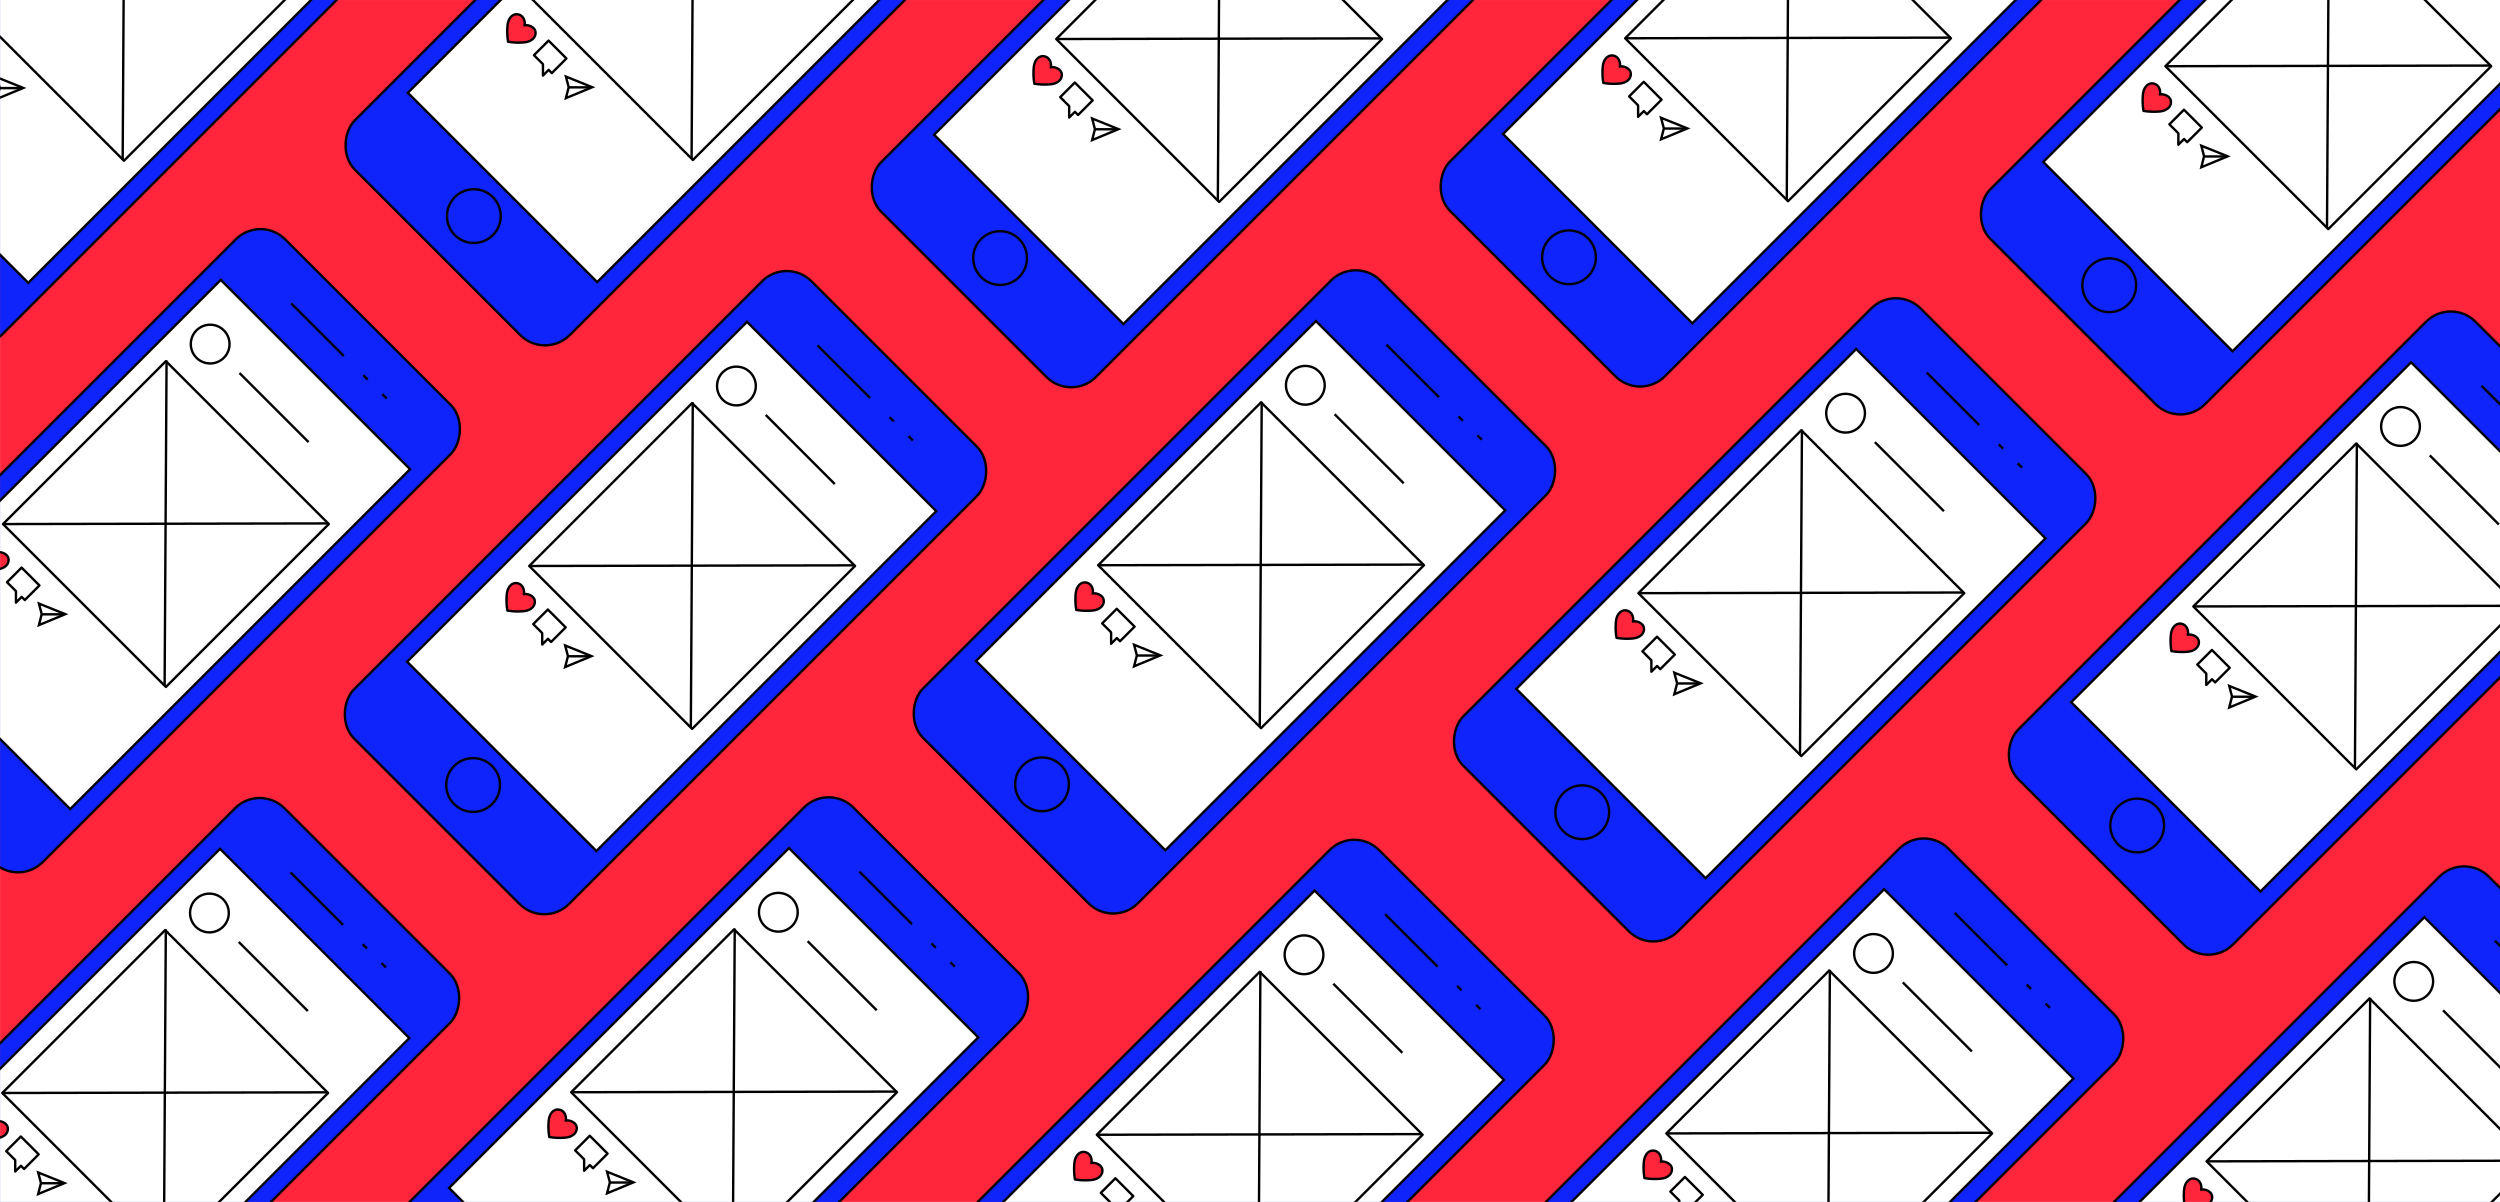 <?xml version="1.0" encoding="UTF-8"?> <svg xmlns="http://www.w3.org/2000/svg" xmlns:xlink="http://www.w3.org/1999/xlink" viewBox="0 0 1040 500"><defs><style>.cls-1,.cls-6,.cls-7{fill:none;}.cls-2{clip-path:url(#clip-path);}.cls-3,.cls-8{fill:#ff263b;}.cls-4{fill:#0f24fb;}.cls-4,.cls-5,.cls-6,.cls-7,.cls-8{stroke:#000;}.cls-4,.cls-5,.cls-7{stroke-miterlimit:10;}.cls-5{fill:#fff;}.cls-6,.cls-8{stroke-linejoin:round;}</style><clipPath id="clip-path"><rect class="cls-1" x="0.03" y="0.01" width="1040" height="500"></rect></clipPath></defs><g id="Ebene_2" data-name="Ebene 2"><g class="cls-2"><rect class="cls-3" x="-4.48" y="-7.83" width="1051.71" height="511.81"></rect><rect class="cls-4" x="-22.71" y="-124.34" width="126.39" height="269.04" rx="14.53" transform="translate(19.05 -25.64) rotate(45)"></rect><rect class="cls-5" x="-12.61" y="-92.38" width="111.36" height="199.95" transform="translate(17.98 -28.23) rotate(45)"></rect><rect class="cls-6" x="3.65" y="-48.83" width="95.84" height="95.84" transform="translate(14.46 -36.73) rotate(45)"></rect><line class="cls-6" x1="51.84" y1="-68.95" x2="51.03" y2="66.32"></line><line class="cls-7" x1="9.11" y1="36.65" x2="-0.33" y2="36.65"></line><polygon class="cls-7" points="-1.26 41.13 -0.1 36.59 -1.26 32.16 9.69 36.59 -1.26 41.13"></polygon><rect class="cls-4" x="-5.27" y="94.58" width="126.39" height="269.04" rx="14.53" transform="translate(178.96 26.14) rotate(45)"></rect><rect class="cls-5" x="4.84" y="126.53" width="111.36" height="199.95" transform="translate(177.89 23.55) rotate(45)"></rect><line class="cls-7" x1="121.18" y1="126.25" x2="143.02" y2="148.09"></line><line class="cls-7" x1="151.14" y1="156.1" x2="152.94" y2="157.9"></line><line class="cls-7" x1="159.03" y1="163.98" x2="160.83" y2="165.79"></line><rect class="cls-6" x="21.1" y="170.09" width="95.84" height="95.84" transform="translate(174.37 15.05) rotate(45)"></rect><line class="cls-6" x1="69.29" y1="149.97" x2="68.48" y2="285.24"></line><line class="cls-6" x1="1.25" y1="218.01" x2="136.51" y2="217.74"></line><path class="cls-8" d="M-7.85,236.6a25.18,25.18,0,0,1-.24-6.91c.36-3.2,2.35-4.94,4.47-4.46,2.42.53,3,3.31,2.58,4.56,1.24-.4,4.18.49,4.56,2.58s-1.26,4.1-4.47,4.46A25.68,25.68,0,0,1-7.85,236.6Z"></path><polygon class="cls-6" points="16.4 243.54 8.98 236.12 2.91 242.19 6.64 245.92 6.64 250.68 9.02 248.3 10.33 249.61 16.4 243.54"></polygon><line class="cls-7" x1="26.55" y1="255.56" x2="17.12" y2="255.56"></line><polygon class="cls-7" points="16.18 260.05 17.35 255.5 16.18 251.08 27.14 255.5 16.18 260.05"></polygon><circle class="cls-6" cx="87.43" cy="143.14" r="8.06"></circle><line class="cls-6" x1="99.62" y1="155.18" x2="128.36" y2="183.92"></line><rect class="cls-4" x="213.96" y="-124.65" width="126.39" height="269.04" rx="14.53" transform="translate(88.16 -193.08) rotate(45)"></rect><rect class="cls-5" x="224.06" y="-92.69" width="111.36" height="199.95" transform="translate(87.08 -195.67) rotate(45)"></rect><circle class="cls-7" cx="197.12" cy="89.9" r="11.18"></circle><rect class="cls-6" x="240.32" y="-49.14" width="95.84" height="95.84" transform="translate(83.56 -204.17) rotate(45)"></rect><line class="cls-6" x1="288.51" y1="-69.26" x2="287.7" y2="66.01"></line><path class="cls-8" d="M211.37,17.37a25.68,25.68,0,0,1-.23-6.9c.36-3.21,2.34-4.94,4.47-4.47,2.41.54,3,3.32,2.57,4.56,1.25-.39,4.18.49,4.56,2.58s-1.26,4.11-4.46,4.47A25.18,25.18,0,0,1,211.37,17.37Z"></path><polygon class="cls-6" points="235.63 24.32 228.2 16.9 222.13 22.96 225.87 26.7 225.87 31.45 228.24 29.07 229.56 30.39 235.63 24.32"></polygon><line class="cls-7" x1="245.78" y1="36.34" x2="236.34" y2="36.34"></line><polygon class="cls-7" points="235.41 40.83 236.57 36.28 235.41 31.85 246.36 36.28 235.41 40.83"></polygon><rect class="cls-4" x="432.87" y="-107.21" width="126.39" height="269.04" rx="14.53" transform="translate(164.61 -342.77) rotate(45)"></rect><rect class="cls-5" x="442.98" y="-75.25" width="111.36" height="199.95" transform="translate(163.54 -345.36) rotate(45)"></rect><circle class="cls-7" cx="416.04" cy="107.35" r="11.18"></circle><rect class="cls-6" x="459.24" y="-31.69" width="95.84" height="95.84" transform="translate(160.02 -353.86) rotate(45)"></rect><line class="cls-6" x1="507.43" y1="-51.81" x2="506.62" y2="83.45"></line><line class="cls-6" x1="439.39" y1="16.23" x2="574.66" y2="15.96"></line><path class="cls-8" d="M430.29,34.82a25.61,25.61,0,0,1-.24-6.91c.36-3.2,2.35-4.94,4.47-4.47,2.42.54,3,3.32,2.58,4.57,1.24-.4,4.18.49,4.56,2.57s-1.26,4.11-4.47,4.47A25.68,25.68,0,0,1,430.29,34.82Z"></path><polygon class="cls-6" points="454.54 41.76 447.12 34.34 441.05 40.41 444.78 44.14 444.78 48.89 447.16 46.52 448.48 47.83 454.54 41.76"></polygon><line class="cls-7" x1="464.7" y1="53.78" x2="455.26" y2="53.78"></line><polygon class="cls-7" points="454.33 58.27 455.49 53.72 454.33 49.3 465.28 53.72 454.33 58.27"></polygon><rect class="cls-4" x="-5.58" y="331.24" width="126.39" height="269.04" rx="14.53" transform="translate(346.22 95.68) rotate(45)"></rect><rect class="cls-5" x="4.53" y="363.2" width="111.36" height="199.95" transform="translate(345.15 93.09) rotate(45)"></rect><line class="cls-7" x1="120.87" y1="362.92" x2="142.71" y2="384.76"></line><line class="cls-7" x1="150.83" y1="392.76" x2="152.64" y2="394.57"></line><line class="cls-7" x1="158.72" y1="400.65" x2="160.52" y2="402.45"></line><rect class="cls-6" x="20.79" y="406.76" width="95.84" height="95.84" transform="translate(341.63 84.59) rotate(45)"></rect><line class="cls-6" x1="68.98" y1="386.64" x2="68.17" y2="521.9"></line><line class="cls-6" x1="0.94" y1="454.68" x2="136.21" y2="454.41"></line><path class="cls-8" d="M-8.16,473.27a25.61,25.61,0,0,1-.24-6.91c.36-3.2,2.35-4.94,4.47-4.47,2.42.54,3,3.32,2.58,4.57,1.24-.4,4.18.49,4.56,2.57S2,473.14-1.26,473.5A25.68,25.68,0,0,1-8.16,473.27Z"></path><polygon class="cls-6" points="16.09 480.21 8.67 472.79 2.6 478.86 6.33 482.59 6.33 487.34 8.71 484.97 10.03 486.28 16.09 480.21"></polygon><line class="cls-7" x1="26.25" y1="492.23" x2="16.81" y2="492.23"></line><polygon class="cls-7" points="15.88 496.72 17.04 492.17 15.88 487.75 26.83 492.17 15.88 496.72"></polygon><circle class="cls-6" cx="87.12" cy="379.81" r="8.06"></circle><line class="cls-6" x1="99.31" y1="391.85" x2="128.05" y2="420.59"></line><rect class="cls-4" x="213.65" y="112.02" width="126.39" height="269.04" rx="14.53" transform="translate(255.42 -123.55) rotate(45)"></rect><rect class="cls-5" x="223.75" y="143.98" width="111.36" height="199.95" transform="translate(254.34 -126.13) rotate(45)"></rect><circle class="cls-7" cx="196.81" cy="326.57" r="11.18"></circle><line class="cls-7" x1="340.1" y1="143.69" x2="361.94" y2="165.53"></line><line class="cls-7" x1="370.06" y1="173.54" x2="371.86" y2="175.34"></line><line class="cls-7" x1="377.95" y1="181.43" x2="379.75" y2="183.23"></line><rect class="cls-6" x="240.01" y="187.53" width="95.84" height="95.84" transform="translate(250.82 -134.64) rotate(45)"></rect><line class="cls-6" x1="288.2" y1="167.41" x2="287.39" y2="302.68"></line><line class="cls-6" x1="220.16" y1="235.45" x2="355.43" y2="235.18"></line><path class="cls-8" d="M211.07,254a25.09,25.09,0,0,1-.24-6.9c.36-3.21,2.34-4.94,4.47-4.47,2.42.54,3,3.32,2.58,4.56,1.24-.39,4.17.49,4.56,2.58s-1.27,4.11-4.47,4.47A25.06,25.06,0,0,1,211.07,254Z"></path><polygon class="cls-6" points="235.32 260.99 227.9 253.56 221.83 259.63 225.56 263.37 225.56 268.12 227.94 265.74 229.25 267.06 235.32 260.99"></polygon><line class="cls-7" x1="245.47" y1="273.01" x2="236.03" y2="273.01"></line><polygon class="cls-7" points="235.1 277.49 236.27 272.95 235.1 268.52 246.05 272.95 235.1 277.49"></polygon><circle class="cls-6" cx="306.35" cy="160.58" r="8.06"></circle><line class="cls-6" x1="318.54" y1="172.62" x2="347.27" y2="201.36"></line><rect class="cls-4" x="669.54" y="-107.51" width="126.39" height="269.04" rx="14.53" transform="translate(233.71 -510.21) rotate(45)"></rect><rect class="cls-5" x="679.65" y="-75.56" width="111.36" height="199.95" transform="translate(232.64 -512.8) rotate(45)"></rect><circle class="cls-7" cx="652.7" cy="107.04" r="11.18"></circle><rect class="cls-6" x="695.91" y="-32" width="95.84" height="95.84" transform="translate(229.12 -521.3) rotate(45)"></rect><line class="cls-6" x1="744.1" y1="-52.12" x2="743.29" y2="83.15"></line><line class="cls-6" x1="676.06" y1="15.92" x2="811.32" y2="15.65"></line><path class="cls-8" d="M667,34.51a25.18,25.18,0,0,1-.24-6.91c.36-3.2,2.35-4.93,4.47-4.46,2.42.53,3,3.32,2.58,4.56,1.24-.4,4.18.49,4.56,2.58s-1.26,4.1-4.47,4.46A25.68,25.68,0,0,1,667,34.51Z"></path><polygon class="cls-6" points="691.21 41.46 683.79 34.03 677.72 40.1 681.45 43.83 681.45 48.59 683.83 46.21 685.14 47.52 691.21 41.46"></polygon><line class="cls-7" x1="701.37" y1="53.47" x2="691.93" y2="53.47"></line><polygon class="cls-7" points="691 57.96 692.16 53.42 691 48.99 701.95 53.42 691 57.96"></polygon><rect class="cls-4" x="231.09" y="330.94" width="126.39" height="269.04" rx="14.53" transform="translate(415.32 -71.76) rotate(45)"></rect><rect class="cls-5" x="241.2" y="362.89" width="111.36" height="199.95" transform="translate(414.25 -74.35) rotate(45)"></rect><line class="cls-7" x1="357.54" y1="362.61" x2="379.38" y2="384.45"></line><line class="cls-7" x1="387.5" y1="392.46" x2="389.31" y2="394.26"></line><line class="cls-7" x1="395.39" y1="400.34" x2="397.19" y2="402.15"></line><rect class="cls-6" x="257.46" y="406.45" width="95.84" height="95.84" transform="translate(410.73 -82.85) rotate(45)"></rect><line class="cls-6" x1="305.65" y1="386.33" x2="304.84" y2="521.6"></line><line class="cls-6" x1="237.61" y1="454.37" x2="372.87" y2="454.1"></line><path class="cls-8" d="M228.51,473a25.18,25.18,0,0,1-.24-6.91c.36-3.2,2.35-4.93,4.47-4.46,2.42.53,3,3.32,2.58,4.56,1.24-.4,4.18.49,4.56,2.58s-1.26,4.1-4.47,4.46A25.68,25.68,0,0,1,228.51,473Z"></path><polygon class="cls-6" points="252.76 479.91 245.34 472.48 239.27 478.55 243 482.28 243 487.04 245.38 484.66 246.69 485.97 252.76 479.91"></polygon><line class="cls-7" x1="262.92" y1="491.93" x2="253.48" y2="491.93"></line><polygon class="cls-7" points="252.54 496.41 253.71 491.87 252.54 487.44 263.5 491.87 252.54 496.41"></polygon><circle class="cls-6" cx="323.79" cy="379.5" r="8.06"></circle><line class="cls-6" x1="335.98" y1="391.54" x2="364.72" y2="420.28"></line><rect class="cls-4" x="450.32" y="111.71" width="126.39" height="269.04" rx="14.53" transform="translate(324.52 -290.99) rotate(45)"></rect><rect class="cls-5" x="460.42" y="143.67" width="111.36" height="199.95" transform="translate(323.45 -293.58) rotate(45)"></rect><circle class="cls-7" cx="433.48" cy="326.27" r="11.18"></circle><line class="cls-7" x1="576.77" y1="143.38" x2="598.61" y2="165.22"></line><line class="cls-7" x1="606.73" y1="173.23" x2="608.53" y2="175.04"></line><line class="cls-7" x1="614.61" y1="181.12" x2="616.42" y2="182.92"></line><rect class="cls-6" x="476.68" y="187.22" width="95.84" height="95.84" transform="translate(319.92 -302.08) rotate(45)"></rect><line class="cls-6" x1="524.87" y1="167.11" x2="524.06" y2="302.37"></line><line class="cls-6" x1="456.83" y1="235.14" x2="592.1" y2="234.87"></line><path class="cls-8" d="M447.73,253.73a25.68,25.68,0,0,1-.23-6.9c.36-3.2,2.34-4.94,4.47-4.47,2.41.54,3,3.32,2.57,4.56,1.25-.39,4.18.49,4.57,2.58s-1.27,4.11-4.47,4.47A25.18,25.18,0,0,1,447.73,253.73Z"></path><polygon class="cls-6" points="471.99 260.68 464.56 253.26 458.5 259.33 462.23 263.06 462.23 267.81 464.6 265.43 465.92 266.75 471.99 260.68"></polygon><line class="cls-7" x1="482.14" y1="272.7" x2="472.7" y2="272.7"></line><polygon class="cls-7" points="471.77 277.19 472.94 272.64 471.77 268.21 482.72 272.64 471.77 277.19"></polygon><circle class="cls-6" cx="543.02" cy="160.28" r="8.06"></circle><line class="cls-6" x1="555.2" y1="172.32" x2="583.94" y2="201.05"></line><rect class="cls-4" x="449.77" y="348.62" width="126.39" height="269.04" rx="14.53" transform="translate(491.88 -221.21) rotate(45)"></rect><rect class="cls-5" x="459.87" y="380.58" width="111.36" height="199.95" transform="translate(490.81 -223.8) rotate(45)"></rect><line class="cls-7" x1="576.21" y1="380.3" x2="598.06" y2="402.14"></line><line class="cls-7" x1="606.18" y1="410.14" x2="607.98" y2="411.95"></line><line class="cls-7" x1="614.06" y1="418.03" x2="615.87" y2="419.84"></line><rect class="cls-6" x="476.13" y="424.14" width="95.84" height="95.84" transform="translate(487.28 -232.3) rotate(45)"></rect><line class="cls-6" x1="524.32" y1="404.02" x2="523.51" y2="539.28"></line><line class="cls-6" x1="456.28" y1="472.06" x2="591.55" y2="471.79"></line><path class="cls-8" d="M447.18,490.65a25.76,25.76,0,0,1-.23-6.91c.36-3.2,2.34-4.94,4.46-4.46,2.42.53,3,3.31,2.58,4.56,1.25-.4,4.18.49,4.56,2.57s-1.26,4.11-4.46,4.47A25.76,25.76,0,0,1,447.18,490.65Z"></path><polygon class="cls-6" points="471.44 497.59 464.01 490.17 457.94 496.24 461.68 499.97 461.68 504.72 464.05 502.35 465.37 503.66 471.44 497.59"></polygon><circle class="cls-6" cx="542.47" cy="397.19" r="8.06"></circle><line class="cls-6" x1="554.65" y1="409.23" x2="583.39" y2="437.97"></line><rect class="cls-4" x="675.06" y="123.33" width="126.39" height="269.04" rx="14.53" transform="translate(398.56 -446.5) rotate(45)"></rect><rect class="cls-5" x="685.16" y="155.29" width="111.36" height="199.95" transform="translate(397.49 -449.09) rotate(45)"></rect><circle class="cls-7" cx="658.22" cy="337.88" r="11.18"></circle><line class="cls-7" x1="801.51" y1="155" x2="823.35" y2="176.84"></line><line class="cls-7" x1="831.47" y1="184.85" x2="833.27" y2="186.65"></line><line class="cls-7" x1="839.36" y1="192.74" x2="841.16" y2="194.54"></line><rect class="cls-6" x="701.42" y="198.84" width="95.84" height="95.84" transform="translate(393.97 -457.59) rotate(45)"></rect><line class="cls-6" x1="749.61" y1="178.72" x2="748.8" y2="313.99"></line><line class="cls-6" x1="681.58" y1="246.76" x2="816.84" y2="246.49"></line><path class="cls-8" d="M672.48,265.35a25.09,25.09,0,0,1-.24-6.9c.36-3.21,2.35-4.94,4.47-4.47,2.42.54,3,3.32,2.58,4.56,1.24-.39,4.18.49,4.56,2.58s-1.26,4.11-4.47,4.47A25.09,25.09,0,0,1,672.48,265.35Z"></path><polygon class="cls-6" points="696.73 272.3 689.31 264.88 683.24 270.94 686.97 274.68 686.97 279.43 689.35 277.05 690.66 278.37 696.73 272.3"></polygon><line class="cls-7" x1="706.88" y1="284.32" x2="697.45" y2="284.32"></line><polygon class="cls-7" points="696.51 288.81 697.68 284.26 696.51 279.83 707.47 284.26 696.51 288.81"></polygon><circle class="cls-6" cx="767.76" cy="171.89" r="8.06"></circle><line class="cls-6" x1="779.95" y1="183.93" x2="808.68" y2="212.67"></line><rect class="cls-4" x="894.28" y="-95.89" width="126.39" height="269.04" rx="14.53" transform="translate(307.75 -665.73) rotate(45)"></rect><rect class="cls-5" x="904.39" y="-63.94" width="111.36" height="199.95" transform="translate(306.68 -668.31) rotate(45)"></rect><circle class="cls-7" cx="877.45" cy="118.66" r="11.18"></circle><rect class="cls-6" x="920.65" y="-20.38" width="95.84" height="95.84" transform="translate(303.16 -676.82) rotate(45)"></rect><line class="cls-6" x1="968.84" y1="-40.5" x2="968.03" y2="94.77"></line><line class="cls-6" x1="900.8" y1="27.54" x2="1036.07" y2="27.27"></line><path class="cls-8" d="M891.7,46.13a25.76,25.76,0,0,1-.23-6.91c.36-3.2,2.34-4.94,4.46-4.46,2.42.53,3,3.31,2.58,4.56,1.24-.4,4.18.49,4.56,2.58s-1.26,4.1-4.46,4.46A25.76,25.76,0,0,1,891.7,46.13Z"></path><polygon class="cls-6" points="915.96 53.07 908.53 45.65 902.46 51.72 906.2 55.45 906.2 60.2 908.57 57.83 909.89 59.14 915.96 53.07"></polygon><line class="cls-7" x1="926.11" y1="65.09" x2="916.67" y2="65.09"></line><polygon class="cls-7" points="915.74 69.58 916.9 65.03 915.74 60.61 926.69 65.03 915.74 69.58"></polygon><rect class="cls-4" x="905.9" y="128.85" width="126.39" height="269.04" rx="14.53" transform="translate(470.07 -608.12) rotate(45)"></rect><rect class="cls-5" x="916.01" y="160.81" width="111.36" height="199.95" transform="translate(469 -610.7) rotate(45)"></rect><circle class="cls-7" cx="889.07" cy="343.4" r="11.18"></circle><line class="cls-7" x1="1032.35" y1="160.52" x2="1054.19" y2="182.36"></line><rect class="cls-6" x="932.27" y="204.36" width="95.84" height="95.84" transform="translate(465.48 -619.21) rotate(45)"></rect><line class="cls-6" x1="980.46" y1="184.24" x2="979.65" y2="319.51"></line><line class="cls-6" x1="912.42" y1="252.28" x2="1047.69" y2="252.01"></line><path class="cls-8" d="M903.32,270.87a25.25,25.25,0,0,1-.23-6.9c.36-3.21,2.34-4.94,4.46-4.47,2.42.54,3,3.32,2.58,4.56,1.24-.4,4.18.49,4.56,2.58s-1.26,4.11-4.47,4.47A25.12,25.12,0,0,1,903.32,270.87Z"></path><polygon class="cls-6" points="927.57 277.82 920.15 270.39 914.08 276.46 917.81 280.19 917.81 284.95 920.19 282.57 921.5 283.88 927.57 277.82"></polygon><line class="cls-7" x1="937.73" y1="289.84" x2="928.29" y2="289.84"></line><polygon class="cls-7" points="927.36 294.32 928.52 289.78 927.36 285.35 938.31 289.78 927.36 294.32"></polygon><circle class="cls-6" cx="998.61" cy="177.41" r="8.06"></circle><line class="cls-6" x1="1010.79" y1="189.45" x2="1039.53" y2="218.19"></line><rect class="cls-4" x="686.68" y="348.07" width="126.39" height="269.04" rx="14.53" transform="translate(560.88 -388.89) rotate(45)"></rect><rect class="cls-5" x="696.78" y="380.03" width="111.36" height="199.95" transform="translate(559.81 -391.48) rotate(45)"></rect><line class="cls-7" x1="813.13" y1="379.75" x2="834.97" y2="401.59"></line><line class="cls-7" x1="843.09" y1="409.59" x2="844.89" y2="411.4"></line><line class="cls-7" x1="850.98" y1="417.48" x2="852.78" y2="419.28"></line><rect class="cls-6" x="713.04" y="423.59" width="95.84" height="95.84" transform="translate(556.29 -399.98) rotate(45)"></rect><line class="cls-6" x1="761.23" y1="403.47" x2="760.42" y2="538.73"></line><line class="cls-6" x1="693.19" y1="471.5" x2="828.46" y2="471.23"></line><path class="cls-8" d="M684.1,490.09a25.06,25.06,0,0,1-.24-6.9c.36-3.2,2.34-4.94,4.47-4.47,2.42.54,3,3.32,2.58,4.56,1.24-.39,4.17.5,4.56,2.58S694.2,490,691,490.33A25.09,25.09,0,0,1,684.1,490.09Z"></path><polygon class="cls-6" points="708.35 497.04 700.92 489.62 694.86 495.69 698.59 499.42 698.59 504.17 700.97 501.8 702.28 503.11 708.35 497.04"></polygon><circle class="cls-6" cx="779.38" cy="396.64" r="8.06"></circle><line class="cls-6" x1="791.57" y1="408.68" x2="820.3" y2="437.41"></line><rect class="cls-4" x="911.42" y="359.69" width="126.39" height="269.04" rx="14.53" transform="translate(634.92 -544.41) rotate(45)"></rect><rect class="cls-5" x="921.53" y="391.65" width="111.36" height="199.95" transform="translate(633.85 -546.99) rotate(45)"></rect><line class="cls-7" x1="1037.87" y1="391.36" x2="1059.71" y2="413.2"></line><rect class="cls-6" x="937.79" y="435.2" width="95.84" height="95.84" transform="translate(630.33 -555.5) rotate(45)"></rect><line class="cls-6" x1="985.98" y1="415.09" x2="985.17" y2="550.35"></line><line class="cls-6" x1="917.94" y1="483.12" x2="1053.2" y2="482.85"></line><path class="cls-8" d="M908.84,501.71a25.09,25.09,0,0,1-.24-6.9c.36-3.2,2.35-4.94,4.47-4.47,2.42.54,3,3.32,2.58,4.56,1.24-.39,4.18.49,4.56,2.58s-1.26,4.11-4.47,4.47A25.09,25.09,0,0,1,908.84,501.71Z"></path><circle class="cls-6" cx="1004.12" cy="408.26" r="8.06"></circle><line class="cls-6" x1="1016.31" y1="420.3" x2="1045.05" y2="449.03"></line></g></g></svg> 